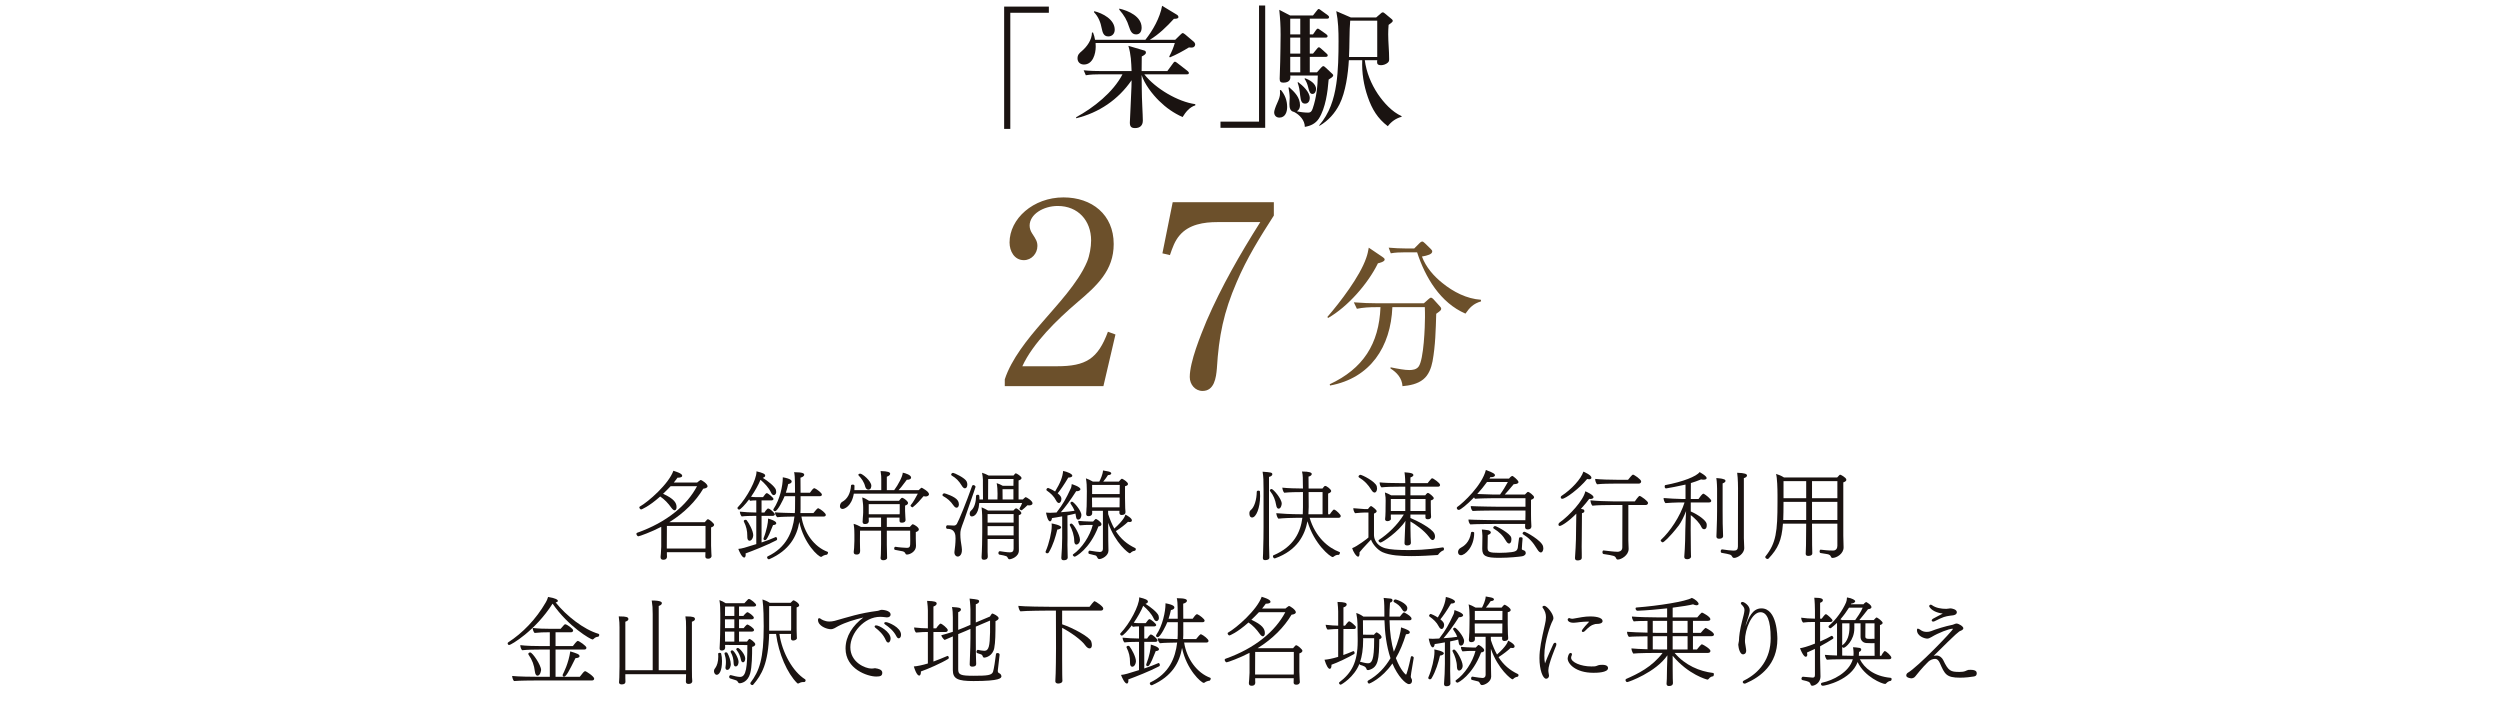 <?xml version="1.0" encoding="UTF-8"?><svg id="_レイヤー_2" xmlns="http://www.w3.org/2000/svg" width="625" height="175.998" viewBox="0 0 625 175.998"><defs><style>.cls-1{fill:none;}.cls-2{fill:#6c502b;}.cls-3{fill:#1a1311;}</style></defs><g id="_レイヤー_13"><path class="cls-2" d="M251.194,96.539v-1.701c1.631-5.04,5.772-10.144,9.224-14.112,3.827-4.474,9.098-9.955,11.356-15.31.627-1.512,1.004-3.654,1.004-5.292,0-4.978-3.263-8.632-8.345-8.632-3.577,0-7.027,2.079-7.027,4.915,0,.692.251,1.386.627,1.953,1.004,1.512,1.317,2.079,1.317,3.149,0,1.827-1.442,3.528-3.388,3.528-2.385,0-3.576-2.268-3.576-4.41,0-5.922,5.897-11.277,13.489-11.277,7.091,0,12.549,4.284,12.549,11.655,0,6.615-4.141,10.396-9.286,14.743-4.769,4.095-10.917,10.018-13.553,15.813h8.659c7.216,0,10.227-1.827,12.737-8.631l1.882.692-3.012,12.916h-24.658Z"/><path class="cls-2" d="M318.46,53.886c-3.514,5.481-6.714,10.585-9.286,16.633-3.263,7.561-4.455,13.42-4.957,21.61-.189,2.268-.628,5.607-3.576,5.607-1.883,0-3.2-1.639-3.2-3.466,0-3.843,2.698-10.396,4.204-14.05,3.701-8.568,8.407-16.759,13.427-24.697h-10.729c-3.388,0-7.09.567-9.411,3.276-1.255,1.449-1.819,3.15-2.447,4.978l-1.882-.441,2.572-12.789h25.286v3.339Z"/><path class="cls-2" d="M345.646,64.254c.24.161.521.363.521.644,0,.524-1.285.847-1.687.928-2.45,5.039-7.51,10.845-12.45,13.666l-.2-.241c3.213-3.709,8.152-10.159,9.719-14.755.321-.888.481-1.653.643-2.58l3.454,2.338ZM343.958,76.791c-1.565,0-3.172.081-4.738.403l-.764-1.612c2.049.161,4.097.242,6.144.242h11.366l1.084-.968c.321-.282.522-.443.723-.443.121,0,.321.121.562.362l1.606,1.774c.161.161.361.403.361.644,0,.363-.281.565-1.245,1.25-.12,3.991-.2,7.941-.923,11.893-.321,1.652-.964,3.427-2.33,4.515-1.445,1.17-3.413,1.532-5.181,1.693-.12-2.016-1.405-3.427-3.012-4.435l.04-.282c1.928.403,3.574.685,4.658.685.844,0,1.768-.121,2.33-.847,1.325-1.733,1.606-10.239,1.606-12.376,0-.847,0-1.653-.04-2.5h-8.113c-.401,9.918-5.502,17.738-15.582,19.593l-.08-.322c8.312-3.87,12.329-10.038,12.69-19.27h-1.165ZM351.067,63.085c-1.125,0-2.249.04-3.374.241l-.522-1.41c1.446.121,2.933.201,4.378.201h2.008l1.285-1.29c.161-.161.442-.443.724-.443.16,0,.361.121.683.443l1.485,1.451c.281.282.321.403.321.605,0,.645-1.124,1.008-2.57,1.25,1.004,2.661,2.892,4.838,5.101,6.611,2.731,2.218,6.064,3.951,9.639,4.193l.04.402c-1.888.565-2.811,1.492-3.896,3.064-6.265-2.701-10.04-9.03-12.088-15.319h-3.213Z"/><path class="cls-3" d="M178.534,131.201c0,.312-.406.553-.765.648v4.561c0,.624.071,1.632.071,1.872.024.24.048.696.048.744,0,.144-.144.647-.86.647-.455,0-.693-.168-.693-.527,0-.097.023-.841.023-1.08v-.024h-9.636v.552c0,.12.023.504.023.624-.023.265-.144.721-.908.721-.358,0-.693-.12-.693-.624v-.072c0-.024.048-.384.071-.816.024-.527.096-1.296.096-1.728v-4.993c-2.367,1.248-5.476,2.377-5.738,2.377-.191,0-.478-.36-.478-.624,0-.12.072-.217.191-.265,7.46-2.64,12.481-6.912,14.968-11.641h-6.599c-.574.6-1.22,1.272-1.89,1.897,2.774,1.248,3.372,2.279,3.372,3.312,0,.744-.383.816-.502.816-.191,0-.455-.168-.789-.624-.814-1.152-1.698-2.088-2.798-2.832-2.941,2.616-4.711,3.24-4.734,3.24-.167,0-.31-.12-.383-.24-.048-.072-.096-.168-.096-.288,0-.072.024-.144.12-.192,2.103-1.176,7.221-5.64,8.393-8.952,1.1.359,2.199.744,2.199,1.248,0,.072-.023.168-.096.24-.167.144-.502.239-.933.239h-.143c-.239.36-.574.769-.933,1.225h5.834c.215-.216.478-.36.717-.552.048-.049.12-.097.168-.097.263,0,1.722.96,1.722,1.56,0,.336-.407.552-1.076.624-1.841,3.096-4.686,6.024-8.488,8.377h8.871c.502-.624.645-.744.789-.744.31,0,1.554,1.008,1.554,1.392ZM176.382,131.489h-9.659l-.024,5.641h9.66c.023-.168.023-.311.023-.432v-5.209Z"/><path class="cls-3" d="M186.394,138.355c.024.119.024.216.024.336,0,.071,0,.695-.383.695-.55,0-1.243-1.56-1.459-2.16.885-.071,1.698-.311,4.495-1.2v-7.057h-.669c-.814,0-2.128.024-2.965.144-.263-.24-.454-.769-.478-1.2.933.12,2.917.216,4.065.216h.047v-3.024h-.263c-.431,0-.812.024-1.268.097-.095-.097-.19-.217-.263-.36-1.004,1.344-2.176,2.568-2.486,2.568-.216,0-.431-.216-.431-.408,0-.072.024-.12.072-.168,2.391-2.496,4.686-6.961,4.686-8.856v-.144c1.53.36,2.177.648,2.177,1.057,0,.048,0,.096-.024.144-.071.192-.287.336-.574.433,1.124.672,3.013,2.136,3.276,2.976.048.192.071.36.071.528,0,.672-.454.816-.598.816-.263,0-.526-.24-.717-.696-.526-1.128-1.578-2.28-2.606-3.144-.502,1.248-1.363,2.784-2.367,4.248.478.072.86.097,1.674.097h1.315c.503-.721.766-1.009.957-1.009.287,0,1.674,1.129,1.674,1.465,0,.216-.264.359-.55.359h-2.439v3.024h.718c.215-.336.406-.624.741-.935.071-.048.119-.072.191-.072.454,0,1.673,1.152,1.673,1.464,0,.24-.286.384-.55.384h-2.773v6.649c1.268-.433,2.511-.889,3.515-1.345.024,0,.048-.023.072-.023.167,0,.31.288.31.504,0,.144-.048.264-.167.311-2.272,1.2-5.882,2.616-7.724,3.289ZM187.375,135.185c-.335,0-.55-.359-.55-.912v-.264c0-1.32-.239-2.376-.86-3.624-.024-.049-.024-.072-.024-.12,0-.192.239-.312.454-.312.12,0,.216.024.287.12.55.672,1.626,2.641,1.626,3.744,0,.601-.383,1.368-.933,1.368ZM193.257,131.273c-1.458,3.769-1.793,3.769-2.032,3.769-.191,0-.358-.144-.358-.336,0-.049,0-.097.023-.144.814-2.04,1.124-4.032,1.124-4.632v-.288c.358.096,2.057.576,2.057,1.151,0,.288-.264.433-.814.48ZM207.006,138.162c0,.216-.216.504-.264.504-.43.048-.908.192-1.243.456-.071.072-.167.096-.239.096-.621,0-4.304-3.288-5.428-8.736-.621,3.624-2.462,7.08-7.483,9.312-.048.024-.096.024-.144.024-.239,0-.431-.265-.431-.48,0-.12.048-.191.144-.24,4.663-2.208,6.241-6.072,6.695-9.96-1.22.023-3.42.048-4.304.168-.264-.24-.551-.696-.551-1.177v-.048c.574.096,3.754.168,4.95.192.023-.36.048-.721.048-1.08.023-.48.023-1.824.023-3.144h-2.63c-.263.696-1.722,3.744-2.392,3.744-.096,0-.43-.048-.43-.384,0-.072.023-.12.071-.192,1.578-2.328,2.296-5.832,2.296-7.704v-.192c2.032.36,2.224.816,2.224,1.032,0,.479-.598.624-.861.648-.167.743-.358,1.487-.598,2.184h2.296c0-4.272-.12-4.729-.239-5.137,2.176,0,2.534.312,2.534.624,0,.433-.573.648-.933.744,0,.576.024,2.16.024,3.769h2.343c.335-.479.789-1.128,1.076-1.128.048,0,.096,0,.144.024.55.239,1.77,1.176,1.77,1.56,0,.216-.144.408-.502.408h-4.83v3.24c0,.336-.024.648-.048.984h3.252c.454-.601,1.027-1.225,1.171-1.225.048,0,.096.024.144.048.526.217,1.794,1.177,1.794,1.633,0,.191-.168.408-.526.408h-5.571c.622,4.08,3.228,7.608,6.527,8.809.096.048.12.12.12.216Z"/><path class="cls-3" d="M231.412,124.121c-.168,0-.335-.024-.526-.072-.814.96-1.649,1.944-2.702,2.76,0,0-.023.024-.048.024-.144,0-.502-.24-.502-.432,0-.049.024-.097.048-.12.574-.648,1.291-1.944,1.77-2.856h-15.996c-.574,3.24-2.415,3.816-2.798,3.816-.167,0-.669-.048-.669-.72,0-.385.215-.864.525-1.032,1.411-.769,2.104-2.209,2.248-4.129,0-.144.215-.216.406-.216.215,0,.454.096.454.288,0,.336,0,.696-.023,1.105h6.719v-2.688c0-.601,0-.96-.168-2.089,1.89.049,2.392.312,2.392.673,0,.288-.287.552-.837.744v3.36h1.841c1.005-1.345,2.104-3.409,2.152-4.369.741.144,2.08.601,2.08,1.225,0,.336-.358.552-1.076.552-1.267,1.728-1.722,2.232-2.056,2.593h5.021c.55-.553.67-.601.766-.601.048,0,1.817.936,1.817,1.608,0,.408-.503.576-.837.576ZM229.714,132.353c0,.264-.239.504-.765.672v1.632c0,.912.048,1.465.048,1.776v.072c0,1.368-1.482,2.136-2.272,2.136-.144,0-.287-.048-.359-.239-.143-.312-.334-.48-.717-.576-.263-.072-1.435-.265-1.889-.36-.144-.023-.216-.168-.216-.336,0-.216.12-.432.287-.432h.048c.766.144,2.391.264,2.798.264.885,0,.885-.36.885-1.8,0-.961-.024-1.704-.024-2.496h-5.834v3.552c0,1.08.023,2.16.071,3.24,0,.456-.573.601-.932.601-.287,0-.694-.072-.694-.553v-.071c.024-.217.072-.528.072-.961,0-.575.048-2.016.048-2.472v-3.336h-5.261l-.023,2.567c0,.217.023,1.009.023,1.681,0,.24.024.504.024.768,0,.504-.12.936-.837.96-.526,0-.766-.168-.766-.6v-.072c.048-.336.072-.815.096-.96,0-.288.072-1.464.072-1.752v-1.632c0-1.44-.096-2.089-.191-2.665.598.144,1.243.456,1.841.769h5.021v-2.328h-3.085v.336c0,.12.024.456.024.552-.072.648-.598.721-.981.721-.31,0-.574-.12-.574-.553v-.12c0-.048.048-.336.048-.768.024-.48.096-.96.096-1.44v-1.248c0-.935-.119-1.392-.239-2.521.551.144,1.148.48,1.698.841h7.508c.167-.24.358-.456.55-.648.096-.072.167-.096.239-.096.048,0,.096,0,.144.023.526.24,1.315.864,1.315,1.272,0,.216-.167.48-.741.648v1.344c0,.288.048,1.248.072,1.512,0,.24.048.696.048.769,0,.12-.048.648-.956.648-.478,0-.551-.217-.551-.528v-.744h-3.18v2.328h5.763c.31-.336.573-.672.717-.672.239,0,1.53.744,1.53,1.296ZM217.83,121.433c0,.144-.023.984-.741.984-.334,0-.645-.265-.789-.769-.286-1.176-.932-2.04-1.649-2.784-.048-.048-.071-.096-.071-.144,0-.192.263-.312.477-.312.55,0,2.773,1.849,2.773,3.024ZM224.932,126.041h-7.747v2.521h7.724c0-.168.023-.312.023-.48v-2.04Z"/><path class="cls-3" d="M239.727,126.065c0,.504-.239.863-.574.863-.238,0-.502-.168-.789-.576-.765-1.103-1.458-1.704-2.582-2.328-.119-.071-.167-.144-.167-.264,0-.192.215-.432.477-.432.12,0,2.702.792,3.324,1.775.215.312.31.673.31.961ZM241.018,130.073c-.86,2.305-.933,2.496-.933,3.553,0,1.056.168,2.112.335,3.12.31,1.944-.574,2.4-.981,2.4-.431,0-.837-.385-.837-1.08,0-.072,0-.168.024-.265.096-.576.263-2.04.263-3.168,0-.84-.048-2.424-2.057-2.424-.215,0-.31-.217-.31-.433,0-.24.119-.456.335-.456h.048c.525.024,1.076.072,1.578.072.358,0,.573-.192.741-.433.598-1.08,2.224-5.04,3.802-9.48.048-.144.167-.216.31-.216.239,0,.55.216.55.456,0,.096-.191.624-2.869,8.352ZM241.831,121.144c0,.552-.239.936-.599.936-.238,0-.525-.192-.812-.696-.718-1.177-1.387-1.849-2.486-2.496-.096-.072-.144-.144-.144-.24,0-.216.239-.433.477-.433.287,0,3.013,1.272,3.396,2.161.12.264.168.527.168.768ZM257.277,126.353c-.144,0-.264-.023-.407-.048-.502.504-1.028.96-1.41,1.248-.024,0-.024.024-.048.024-.168,0-.55-.192-.55-.408,0-.023,0-.048.023-.072.263-.432.526-.96.645-1.344h-10.712c-.239,3.336-1.722,3.36-1.841,3.36-.526,0-.55-.576-.55-.672,0-.312.119-.624.334-.792.933-.744,1.244-2.4,1.244-3.553,0-.36.167-.408.477-.408.383,0,.383.288.383,1.177h.885l-.023-3.481v-1.488c-.024-.504-.072-.984-.216-1.704.55.168,1.147.408,1.65.696h6.217c.119-.168.238-.312.358-.433.071-.071.144-.12.239-.12.167,0,1.41.744,1.41,1.177,0,.311-.406.504-.741.6v4.753h1.076c.191-.168.335-.36.55-.505.024-.023.096-.071.168-.071.19,0,1.697.912,1.697,1.536,0,.336-.383.527-.86.527ZM255.34,128.297c0,.192-.215.36-.645.504v5.353c0,.553.024,2.904.024,3.408v.049c0,1.632-1.938,2.208-2.344,2.208-.383,0-.406-.408-.621-.648-.216-.216-1.578-.479-1.865-.504-.191-.024-.287-.216-.287-.408,0-.216.119-.456.358-.456h.048c.526.072,1.698.288,2.487.288.669,0,.908-.336.908-.935v-2.4h-6.504v3.264c0,.265.024.841.048,1.009v.12c0,.792-.789.792-.981.792-.454,0-.573-.24-.573-.624v-.097c.023-.384.071-1.2.071-1.368.024-.359.096-2.76.096-4.848v-2.209c0-1.296,0-2.592-.167-3.96.55.216,1.1.48,1.602.792h6.36c.454-.528.622-.552.67-.552.215,0,1.315.768,1.315,1.224ZM246.899,128.513v2.137h6.504v-2.137h-6.504ZM246.899,131.537v2.305h6.504v-2.305h-6.504ZM247.043,119.752l-.023,5.113h2.343c0-.48.024-.961.024-1.416,0-.912-.048-1.776-.216-2.665.526.168,1.053.385,1.53.673h2.654l.024-1.705h-6.337ZM250.63,122.297l.023,2.568h2.702v-2.568h-2.726Z"/><path class="cls-3" d="M265.281,131.825c0,.288-.431.528-.957.576-.431,1.776-1.028,3.864-2.128,5.713-.096.144-.239.216-.383.216-.215,0-.43-.144-.43-.36,0-.048.023-.12.048-.168.837-1.895,1.506-4.824,1.506-6.312,0-.191,0-.384-.048-.624.263.024,2.392.433,2.392.96ZM269.537,129.905c-.335,0-.478-.288-.55-.816-.024-.239-.072-.456-.12-.695-.454.144-1.195.288-2.008.456l.023,5.616c0,.36-.023.935-.023,1.752,0,.624.023,1.368.048,2.28,0,.24.023.6.023.888,0,.168-.071.673-1.004.673-.311,0-.598-.12-.598-.553v-.048c.119-1.656.215-3.336.215-4.992v-5.377c-.956.192-1.913.336-2.559.433,0,.096-.071.815-.478.815-.621,0-.98-2.063-1.004-2.184.335.023.693.048,1.004.048,0,0,1.196-.048,1.626-.072,1.674-2.184,2.344-3.408,3.562-6.024.168-.336.191-.72.239-1.08.048.024,2.176.648,2.176,1.296,0,.24-.406.48-.86.48-.071,0-.119-.024-.191-.024-1.41,2.208-2.702,3.961-3.85,5.28,1.363-.096,2.678-.216,3.419-.359-.238-.648-.573-1.2-.98-1.776-.024-.048-.048-.096-.048-.168,0-.192.238-.336.43-.336.359,0,2.319,2.232,2.319,3.336,0,.433-.215,1.152-.812,1.152ZM267.074,119.393c-1.052,1.8-2.032,3.192-2.654,3.937.789.624.933,1.031.933,1.392,0,.552-.287,1.032-.622,1.032-.238,0-.502-.216-.693-.6-.573-1.129-1.387-1.849-2.343-2.521-.072-.048-.096-.12-.096-.192,0-.216.215-.456.431-.456.096,0,1.004.408,1.745.889,1.339-2.209,1.865-3.601,2.009-5.137,1.004.192,2.295.744,2.295,1.176,0,.433-.717.48-1.004.48ZM269.083,136.145c-.335,0-.503-.359-.526-.912,0-1.344-.502-2.808-1.1-3.912-.024-.023-.024-.072-.024-.096,0-.192.216-.336.406-.336.551,0,2.152,2.856,2.152,4.032,0,.792-.526,1.224-.908,1.224ZM275.371,131.058c0,.288-.239.504-.766.552-2.199,5.761-5.738,7.561-5.905,7.561-.239,0-.502-.264-.502-.432,0-.072.048-.12.096-.168,2.151-1.465,4.208-4.585,4.901-7.345h-1.052c-.599,0-1.148.023-2.2.12-.215-.288-.383-.648-.383-1.128.574.048,2.128.168,3.133.168h.573c.191-.217.407-.408.503-.528.071-.072.143-.12.215-.12.144,0,1.387.768,1.387,1.32ZM283.955,137.298c0,.192-.144.384-.31.408-.311.023-.718.216-.981.504-.024.024-.12.12-.239.12-.263,0-3.587-2.473-5.38-7.633,0,1.176.023,4.057.023,4.513.024.288.048,1.584.048,2.448,0,1.248-1.554,2.112-2.319,2.112-.144,0-.286-.072-.382-.24-.144-.265-.287-.601-.551-.672-.31-.097-1.123-.288-1.554-.385-.144-.023-.215-.168-.215-.336,0-.239.119-.479.286-.479h.024c1.339.216,2.176.336,2.559.336.406,0,.765-.24.765-.769v-9.528h-2.701c.023.191.023.408.023.479v.072c0,.696-.598.792-.933.792-.454,0-.574-.264-.574-.576v-.12c.048-.311.072-.983.072-1.128.023-.311.071-.6.071-2.304l.024-2.112c0-1.128-.048-2.28-.239-3.217.67.24.956.385,1.745.816h1.603c.287-.528.885-1.824.933-2.784.382.096,1.435.216,1.77.384.167.097.286.192.286.336,0,.433-.717.433-.812.433-.263.432-.741,1.103-1.195,1.632h3.921c.239-.311.598-.72.766-.72.048,0,.096.023.119.048.431.192,1.387.84,1.387,1.272,0,.216-.167.432-.741.552v2.928c0,.288.024,1.753.048,2.545.024.239.072.935.072,1.008,0,.384-.239.72-.957.72-.358,0-.573-.191-.573-.6,0-.168,0-.312.023-.456h-2.846l.024.84c.454,1.368.956,2.568,1.53,3.601,2.367-2.112,2.702-3.169,2.773-3.481.406.192,1.626.888,1.626,1.416,0,.336-.239.432-.574.432-.119,0-.238-.023-.406-.048-.717.696-1.865,1.584-3.036,2.328,1.243,1.944,2.797,3.265,4.829,4.225.12.048.168.168.168.288ZM273.004,124.385v.48c0,1.224,0,1.632.024,1.968h6.862c.023-.528.023-1.656.023-1.944v-.504h-6.91ZM273.028,121.24v2.28h6.886l.023-2.28h-6.909Z"/><path class="cls-3" d="M315.026,124.001c0,2.976-.981,5.376-2.009,5.376-.119,0-.67-.023-.67-1.056,0-.336.096-.601.335-.792.885-.696,1.482-2.568,1.507-4.585,0-.191.215-.288.406-.288s.383.072.383.192c.023.384.048.769.048,1.152ZM318.087,118.576c0,.288-.383.576-.837.648v12.529c0,4.271,0,5.568.071,6.912,0,.24.024.408.024.696,0,.576-.622.647-1.028.672-.358,0-.598-.12-.598-.504v-.072s0-.432.048-1.008c.096-1.944.119-6.001.119-6.696v-9.386c0-2.16-.023-3.168-.239-4.439,1.961.144,2.439.168,2.439.647ZM319.641,127.169c-.263,0-.502-.264-.598-.888-.239-1.368-.645-2.4-1.53-3.528-.023-.048-.048-.097-.048-.144,0-.191.215-.359.431-.359.43,0,2.534,2.448,2.534,3.647,0,.36-.215,1.272-.789,1.272ZM335.183,128.993c0,.216-.144.456-.526.456h-7.244c1.435,4.824,4.614,7.488,7.483,8.568.072.024.096.072.096.144,0,.216-.191.552-.287.552h-.144c-.382,0-.669.097-1.1.408-.023.024-.048.048-.096.072-.071.048-.119.071-.191.071-.598,0-4.662-3.264-6.312-8.952-.645,3.433-2.558,7.297-8.081,9.265-.048.024-.072.024-.12.024-.239,0-.43-.312-.43-.553,0-.096.048-.191.119-.216,5.165-2.185,6.791-5.856,7.245-9.385h-1.268c-1.172,0-3.419.072-4.734.216-.287-.288-.478-.888-.525-1.368,1.147.12,3.729.265,6.001.265h.622c.023-.576.048-1.129.048-1.704v-3.841c-1.459,0-3.372.024-4.686.168-.264-.264-.431-.84-.478-1.272,1.22.144,3.515.217,5.165.217-.024-.528-.024-.984-.024-1.225-.023-1.008.048-2.04-.215-3.024,1.865,0,2.438.265,2.438.624,0,.265-.31.553-.812.648.023.504.023,1.68.023,2.977h3.467c.359-.48.503-.648.694-.648.358,0,1.482.864,1.482,1.272,0,.191-.168.432-.766.647v5.161h.431c.119-.192.55-.792.837-1.08.071-.072.144-.072.215-.072.072,0,.119,0,.167.023.407.192,1.507,1.2,1.507,1.56ZM327.148,123.017c.024,1.656.024,3.265.024,3.696,0,.576-.024,1.2-.072,1.849h3.539v-5.545h-3.491Z"/><path class="cls-3" d="M359.613,138.57c-.048.096-.144.191-.31.191-1.507.097-4.065.265-6.481.265-2.582,0-5.308-.144-7.197-.984-1.267-.576-2.486-2.017-2.869-3.144-.358.408-.765.816-1.147,1.225-.598.624-1.243,1.344-1.722,1.944v.264c0,.504-.119.84-.358.84-.478,0-1.315-1.392-1.482-2.136,1.124-.36,4.064-2.568,4.064-2.664v-6.241h-.956c-.358,0-1.507.072-2.392.168-.215-.264-.43-.744-.43-1.176v-.072c1.123.097,2.559.216,2.773.216h.885c.023-.048.525-.743.765-.743.048,0,.096,0,.144.048.191.096,1.268.863,1.268,1.224,0,.264-.287.456-.67.601v5.448c0,.144.048,2.424,2.798,3.216,1.195.336,3.275.456,5.595.456,1.626,0,4.543,0,8.8-.672h.023c.191,0,.287.216.287.408,0,.168-.072.36-.239.384-.31.072-.885.552-1.147.936ZM344.263,122.129c0,.552-.263,1.008-.622,1.008-.239,0-.525-.192-.812-.672-.814-1.32-1.698-2.28-3.061-3.097-.096-.048-.144-.144-.144-.216,0-.24.31-.456.454-.456.431,0,3.754,1.656,4.112,2.88.048.192.072.36.072.553ZM360.019,121.24c0,.217-.144.433-.526.433h-6.886v2.16h3.706c.383-.528.574-.601.67-.601.31,0,1.458.984,1.458,1.297,0,.264-.239.432-.741.575v1.129c0,.527,0,1.151.024,1.943.023.12.048.816.048.961v.071c0,.216-.096.601-.861.601-.287,0-.55-.12-.55-.433v-.744h-3.754v.864c1.458.601,5.38,2.521,6.001,3.937.096.216.144.456.144.696,0,.696-.406.888-.598.888-.263,0-.502-.24-.908-.792-1.268-1.68-3.3-3.072-4.639-3.864,0,.72,0,2.017.048,3.84.023.217.071,1.225.071,1.513,0,.144-.048.648-.956.648-.335,0-.645-.144-.645-.553,0-.023.023-.72.048-1.248.096-1.872.096-2.352.119-3l.072-1.344c-1.698,2.712-5.787,5.424-6.241,5.424-.191,0-.502-.264-.502-.479,0-.072.048-.144.12-.192,2.176-1.416,4.638-3.721,6.216-6.337h-3.251v.601c0,.12.023.432.023.479v.024c0,.311-.454.552-.86.552-.311,0-.598-.144-.598-.479,0-.072.047-.528.071-.816.048-.504.048-1.776.048-2.064,0,0,.023-1.464.023-1.752,0-.552,0-.912-.19-2.064.477.168,1.1.433,1.578.721h3.515v-2.16h-1.578c-1.387,0-3.061.023-4.376.168-.31-.312-.454-.769-.454-1.248,1.1.12,2.94.191,5.451.191h.957v-.144s-.024-1.584-.191-2.568c.573.072,1.195.072,1.745.24.311.096.478.264.478.456,0,.359-.67.576-.741.6v1.416h4.304c.167-.239.622-.792.933-1.128.071-.072.144-.072.215-.072.072,0,.12,0,.168.024s1.793,1.08,1.793,1.632ZM347.706,124.745v3h3.61v-3h-3.61ZM352.607,124.745v3h3.777v-3h-3.777Z"/><path class="cls-3" d="M382.752,124.961v3.648c0,.288.023,2.376.096,2.928v.072c0,.264-.12.744-.933.744-.335,0-.645-.144-.645-.576v-.072c0-.216.023-.479.023-.72h-7.412c-.358,0-5.38.024-6.312.12-.286-.312-.454-.744-.454-1.225,1.172.097,7.006.168,7.221.168h7.006c.024-.552.024-1.008.024-1.151v-1.272h-6.935c-.358,0-5.356.024-6.264.12-.311-.288-.478-.744-.478-1.224,1.195.096,6.958.168,7.173.168h6.504v-2.137h-8.345c-.358,0-3.371.048-4.28.144-.096-.097-.167-.217-.239-.337-1.745,1.801-3.394,3.121-3.802,3.121-.144,0-.287-.072-.382-.168-.072-.072-.12-.192-.12-.312,0-.096.024-.192.12-.264,1.458-.984,6.192-5.4,7.148-9.241,1.938.696,2.272,1.008,2.272,1.32,0,.288-.43.479-.885.479-.071,0-.167-.023-.238-.023-.096.12-.168.24-.264.384h4.902c.286-.408.693-.672.812-.672.215,0,1.555,1.105,1.555,1.536,0,.528-1.148.528-1.196.528-1.291,1.536-1.841,2.16-2.247,2.592h5.045c.191-.216.383-.384.574-.576.071-.048.144-.096.215-.096.048,0,.55.144,1.339.984.072.096.167.239.167.407-.023.217-.263.408-.765.601ZM365.226,138.81c-.454,0-.718-.36-.718-.793,0-.384.216-.815.622-1.031.812-.433,2.272-1.368,2.63-3.816.024-.168.168-.217.335-.217.215,0,.454.097.454.24,0,3.648-2.343,5.617-3.323,5.617ZM371.753,120.496c-.717.984-1.554,2.041-2.438,3.001,1.578.071,3.969.144,4.137.144h1.554c.766-1.032,1.482-2.28,1.961-3.144h-5.213ZM380.481,139.074c-.55.096-3.132.384-5.69.384-3.348,0-4.232-.456-4.232-2.256v-.072s.048-2.76.048-3.168c0-.36-.096-1.225-.144-1.584.335.023,1.052.071,1.649.191.359.12.599.312.599.552,0,.217-.239.456-.766.625l-.048,3.096v.12c0,1.056.431,1.248,2.989,1.248,1.075,0,2.224-.072,2.917-.168,1.578-.192,1.626-.6,1.745-1.968.072-.528.144-1.105.215-1.56.024-.144.216-.216.431-.216.239,0,.454.096.454.288v.023c-.023.192-.191,2.16-.191,2.616,0,.168.072.24.359.312.358.12.621.264.621.744,0,.216-.144.647-.956.792ZM377.851,134.898c0,.672-.311.984-.574.984s-.526-.216-.789-.672c-.765-1.345-1.674-2.232-3.061-3.072-.071-.048-.119-.12-.119-.192,0-.191.215-.432.454-.432.358,0,3.825,1.848,4.041,2.88.048.168.048.336.048.504ZM385.836,137.082c0,.576-.263,1.032-.621,1.032-.239,0-.526-.192-.837-.696-1.243-2.064-2.152-2.929-3.635-3.864-.071-.048-.096-.12-.096-.192,0-.191.216-.432.431-.432.358,0,4.352,2.208,4.686,3.648.048.168.071.336.071.504Z"/><path class="cls-3" d="M397.57,124.745c-.096,0-.167-.024-.263-.024-.406.552-1.147,1.488-2.08,2.496.19.024.334.048.454.097.215.048.406.144.406.432s-.048.384-.598.552l-.048,6.217c0,.432-.024,1.128-.024,2.185,0,.504,0,1.128.024,1.824v.912c0,.575-.645.672-1.052.672-.359,0-.645-.144-.645-.553v-.048c.263-3.624.286-6.144.286-8.065.024-1.008.024-2.017.048-3.024-2.343,2.353-3.85,3.072-4.136,3.072-.144,0-.335-.096-.335-.36,0-.168.096-.336.239-.455,2.534-1.801,6.049-5.617,6.479-7.85.287.097,2.057.912,2.057,1.465,0,.071-.024.144-.072.216-.144.144-.406.24-.741.24ZM397.283,119.824c-.144,0-.31-.023-.502-.072-2.009,2.448-5.403,4.945-6.217,4.945-.048,0-.383,0-.383-.385,0-.12.072-.264.191-.336,2.511-1.632,4.902-4.248,5.476-6.072.264.12,2.009.864,2.009,1.512,0,.408-.526.408-.574.408ZM412.013,125.728c0,.24-.191.528-.598.528h-4.328v8.881c0,.288.023,1.272.071,2.04v.072c0,1.584-1.864,2.641-2.701,2.641-.191,0-.335-.097-.407-.265-.286-.672-.43-.696-3.228-1.128-.119-.048-.215-.216-.215-.408,0-.479.238-.479.263-.479,1.124.119,2.654.336,3.562.336.048,0,1.147-.024,1.147-1.08l.024-10.609h-2.894c-.981,0-3.467.024-4.614.168-.264-.288-.478-.888-.478-1.344,1.291.144,4.017.264,5.69.264h5.404c.023-.023.908-1.368,1.195-1.368.263,0,2.104,1.296,2.104,1.752ZM410.291,120.353c0,.264-.191.552-.598.552h-6.05c-1.004,0-3.228.024-4.376.168-.286-.288-.477-.888-.477-1.344,1.291.144,3.729.216,5.451.216h2.773c.264-.36,1.053-1.296,1.22-1.296.263,0,2.057,1.2,2.057,1.704Z"/><path class="cls-3" d="M427.81,125.201c0,.216-.167.408-.526.408h-4.591v2.256c1.985.864,3.731,2.208,3.945,3,.048.168.048.312.048.48,0,.912-.502.96-.645.96-.239,0-.502-.144-.669-.504-.526-1.152-1.626-2.208-2.679-3.024l-.023,3.624c0,1.56.048,4.488.048,5.257,0,.84.048,1.464.048,1.464,0,.456-.478.648-.814.672h-.263c-.287-.023-.621-.12-.621-.552v-.072c.215-2.544.263-5.593.263-6.769.023-1.776.144-3.408.191-4.632-.526,1.344-1.22,2.784-1.817,3.576-2.415,3.144-3.85,4.248-3.993,4.248-.167,0-.55-.264-.55-.48,0-.048.023-.096.071-.144,2.272-2.088,4.807-5.856,5.906-9.36h-1.339c-.693,0-2.989.119-3.443.168-.239-.24-.454-.793-.454-1.2v-.072c.693.096,3.873.24,4.495.24h.981v-3.601c-1.243.312-4.711.96-4.854.96-.119,0-.358-.072-.358-.456,0-.191.072-.336.096-.36,4.495-.84,7.891-2.208,8.632-3.264,0,0,1.77.935,1.77,1.488,0,.288-.335.408-.789.408-.215,0-.431-.024-.598-.072-.885.359-1.722.672-2.559.912l-.024,3.984h1.938c.191-.312.908-1.32,1.219-1.32.048,0,.072,0,.12.024.55.311,1.841,1.367,1.841,1.752ZM430.656,120.856v6.864c0,2.953.023,3.864.071,4.825,0,.239.048,1.2.048,1.487,0,.072,0,.648-1.004.648-.335,0-.67-.12-.67-.552,0,0,.024-.624.048-1.225.096-1.824.12-4.536.12-5.185v-5.568s-.024-1.8-.191-2.64c.621.071,1.267.071,1.841.288.215.048.454.168.454.432,0,.048,0,.36-.717.624ZM435.964,119.536v14.977c0,.36.096,2.16.096,2.496,0,1.416-1.649,2.473-2.534,2.473-.191,0-.383-.12-.454-.288-.311-.553-.383-.576-2.654-.984-.167-.024-.239-.192-.239-.384,0-.216.119-.48.335-.48h.023c1.101.168,2.248.312,2.821.312h.096c.741,0,1.028-.312,1.028-1.057l.024-14.521s0-2.473-.216-3.889c1.938.048,2.463.336,2.463.672s-.382.552-.789.672Z"/><path class="cls-3" d="M461.59,119.944c0,.264-.239.48-.765.648v13.345c0,.336.071,2.544.071,2.881v.048c0,1.56-1.722,2.616-2.773,2.616-.191,0-.31-.097-.358-.24-.144-.384-.383-.624-.981-.72-.789-.12-1.1-.168-1.649-.265-.168-.023-.239-.216-.239-.432,0-.192.096-.408.263-.408h.024c.932.096,1.673.216,3.061.216h.047c.694,0,1.053-.504,1.053-1.176v-5.545h-6.337c0,1.753.024,4.993.024,5.377,0,.552.048,1.872.048,2.064,0,.384-.358.624-1.004.624-.287,0-.646-.072-.646-.505v-.023c0-.192.048-1.513.072-2.064,0-.432.023-3.72.048-5.473h-5.811c-.31,4.2-1.22,6.192-3.61,8.737-.071.071-.144.096-.239.096-.263,0-.573-.24-.573-.48,0-.071.023-.144.071-.191,2.654-3.312,2.989-6.192,2.989-13.537v-1.849c0-1.464-.072-4.224-.359-5.208.645.191,1.315.456,1.985.888h13.294c.598-.672.645-.696.765-.696,0,0,.526.144,1.291.816.144.168.239.312.239.456ZM451.548,125.465h-5.667c0,1.92-.023,3.312-.071,4.536h5.738v-4.536ZM451.548,120.28h-5.667v4.272h5.667v-4.272ZM459.343,120.28h-6.337v4.272h6.337v-4.272ZM459.343,125.465h-6.337v4.536h6.337v-4.536Z"/><path class="cls-3" d="M149.812,158.741c0,.191-.144.432-.31.456-.239,0-.67.072-1.124.552-.096.096-.167.12-.263.12-.431,0-5.978-3.168-9.971-8.953-4.352,6.841-10.425,10.346-10.855,10.346-.144,0-.263-.097-.31-.192-.048-.072-.072-.144-.072-.216,0-.097.048-.192.144-.265,3.61-2.328,6.958-5.784,9.398-10.009.286-.504.358-.672.573-1.344,1.913.311,2.439.696,2.439.984,0,.191-.216.336-.551.384,2.654,3.336,7.054,6.792,10.712,7.849.144.048.191.144.191.288ZM148.546,169.662c0,.216-.168.456-.526.456h-13.868c-1.195,0-4.304.023-5.643.144-.264-.239-.431-.84-.478-1.272,1.411.168,5.117.216,6.767.216h2.654v-6.816h-2.534c-1.196,0-3.037.023-4.376.168-.287-.24-.454-.84-.478-1.272,1.411.192,3.85.24,5.5.24h1.889v-3.456h-.406c-1.196,0-2.057.023-3.396.168-.287-.265-.454-.816-.478-1.248,1.411.168,2.869.216,4.519.216h2.463c.933-1.08.956-1.128,1.171-1.128.048,0,.12.023.168.023.383.144,1.793,1.08,1.793,1.513,0,.216-.167.456-.526.456h-3.873v3.456h4.328c.933-1.248,1.147-1.296,1.243-1.296.287,0,2.151,1.248,2.151,1.704,0,.216-.143.456-.525.456h-7.197v6.816h6.05c.717-.96,1.123-1.416,1.339-1.416.286,0,2.272,1.344,2.272,1.872ZM134.366,168.918c-.334,0-.573-.408-.645-1.032-.191-1.632-.645-2.856-1.602-4.248-.024-.048-.048-.097-.048-.144,0-.216.239-.384.478-.384.598,0,2.726,3.217,2.726,4.368,0,.097-.168,1.44-.909,1.44ZM143.859,164.55c-1.603,3.24-2.319,4.608-2.846,4.608-.048,0-.096,0-.144-.024-.144-.072-.215-.191-.215-.336,0-.072,0-.12.048-.192.191-.384,1.435-2.76,1.865-5.76,1.626.504,2.319.72,2.319,1.2,0,.071-.048.144-.096.216-.168.168-.526.264-.933.288Z"/><path class="cls-3" d="M172.977,155.429v11.497c0,.456.023,1.824.023,2.353.023.6.071.792.071,1.008,0,.24-.143.696-.956.696-.31,0-.645-.12-.645-.553v-.048c.023-.6.023-1.224.048-1.824h-15.184v.936c0,.6.024.72.024.912,0,.504-.383.696-.909.696-.31,0-.693-.072-.693-.528v-.048c0-.24.072-.601.072-1.2.023-.601.048-2.232.048-2.736v-9.745c0-.864-.024-1.512-.191-2.736h.287c1.626,0,2.128.168,2.128.672,0,.288-.31.505-.766.648v12.121h6.839v-14.018c0-1.632-.048-2.016-.239-3.408,2.296,0,2.534.408,2.534.672,0,.312-.358.576-.789.696v16.058h6.839v-10.777c0-1.344-.024-1.775-.167-2.664h.286c1.674,0,2.104.192,2.104.672,0,.288-.31.505-.765.648Z"/><path class="cls-3" d="M180.501,165.269c0,2.544-.741,3.433-1.315,3.433-.454,0-.693-.528-.693-.912,0-.048,0-.456.334-.792.431-.601.741-1.56.741-2.832,0-.217,0-.456-.023-.696v-.024c0-.168.167-.24.358-.24.168,0,.359.049.383.168.144.553.215,1.225.215,1.897ZM189.037,151.252c0,.217-.215.385-.621.385h-3.658v2.352h1.075c.216-.288.574-.672.814-.84.071-.072.144-.096.191-.096.31,0,1.626.96,1.626,1.368,0,.216-.191.408-.598.408h-3.108v2.208h1.147c.048-.048.693-.912.956-.912.168,0,1.65.888,1.65,1.368,0,.216-.191.408-.598.408h-3.156v2.496h2.008c.024-.024.048-.048.048-.072l.096-.144c.264-.337.335-.456.478-.456.167,0,1.435.863,1.435,1.344,0,.288-.31.552-.789.648,0,2.016-.024,4.992-.502,6.672-.574,2.017-2.057,2.425-2.606,2.425s-.263-.528-1.004-.769c-.55-.191-.837-.288-1.363-.432-.167-.048-.263-.216-.263-.385,0-.216.144-.456.358-.456.048,0,.071.024.119.024.67.192,1.65.432,2.248.432,1.53,0,1.817-2.399,1.817-7.968l-5.571-.024c0,.288,0,.552.023.624,0,.144,0,.768-.86.768-.431,0-.526-.264-.526-.527v-.097c.024-.407.072-1.367.072-1.536.023-.311.096-3,.096-4.752v-2.353c-.024-1.151,0-2.184-.216-3.336.526.168,1.076.456,1.555.768h4.686c.239-.287.645-.695.908-.96.096-.071.168-.096.239-.096.358,0,1.793,1.128,1.793,1.512ZM181.816,167.477c-.31,0-.454-.264-.454-.576,0-.071.023-.119.023-.191.072-.456.096-.864.096-1.225,0-.72-.119-1.319-.335-2.016,0-.024-.023-.072-.023-.097,0-.191.191-.288.383-.288.144,0,.287.049.335.144.43.72.86,2.017.86,2.856,0,.384-.239,1.392-.885,1.392ZM183.586,151.637h-2.319l-.024,2.352h2.344v-2.352ZM183.586,154.829h-2.344v2.208h2.344v-2.208ZM183.586,157.901h-2.344c0,1.031.024,1.968.024,2.496h2.319v-2.496ZM183.897,166.613c-.31,0-.454-.336-.478-.672-.047-1.296-.238-1.968-.741-2.904-.023-.048-.023-.071-.023-.12,0-.191.215-.336.406-.336.454,0,1.578,1.969,1.578,2.881,0,.288-.096,1.151-.741,1.151ZM186.311,164.645c0,.601-.287.936-.55.936-.215,0-.431-.192-.502-.553-.239-1.151-.55-1.8-1.124-2.544-.048-.048-.071-.096-.071-.168,0-.168.215-.336.406-.336.383,0,1.841,1.608,1.841,2.664ZM201.399,170.094c0,.192-.144.408-.311.408-.119,0-.31,0-.573.024-.239.048-.526.12-.789.288-.072.048-.144.071-.191.071-.096,0-.191-.048-.239-.096-2.463-2.424-4.639-7.345-5.284-12.313h-1.722c-.215,7.441-1.865,10.226-3.993,12.697-.048.072-.144.097-.215.097-.239,0-.502-.217-.502-.433,0-.072,0-.12.048-.168,2.199-2.904,3.3-5.929,3.3-14.065,0-1.655-.024-4.776-.311-6.744.598.192,1.172.432,1.817.84h5.213c.55-.552.621-.624.741-.624.191,0,1.41.696,1.41,1.248,0,.216-.167.384-.645.528v5.185c0,.144,0,1.248.048,2.016.024.144.024.312.024.456v.048c0,.312-.503.576-.933.576-.287,0-.55-.144-.55-.479v-.744c0-.072.023-.24.023-.433h-2.917c.67,4.681,3.371,9.457,6.432,11.354.072.048.12.144.12.264ZM197.789,151.517h-5.5v6.144h5.476c.024-.288.024-.528.024-.576v-5.568Z"/><path class="cls-3" d="M222.65,153.652c0,.36-.31.696-.909.696-.071,0-.167-.024-.238-.024-.574-.071-1.028-.119-1.459-.119-4.017,0-7.46,4.104-7.46,7.584,0,3.864,3.825,5.353,5.26,5.353.144,0,.287-.023.431-.023.168,0,.335-.072.478-.072.048,0,.071.023.119.023.718.097,1.698.337,1.698,1.105,0,.769-.431.96-1.507.96-2.199,0-7.675-1.872-7.675-7.009,0-3.12,1.817-5.76,4.447-7.752-2.176.527-4.352,1.151-6.337,2.184-.573.312-1.123.744-1.793.744-1.028,0-3.204-.816-3.204-2.304,0-.312.12-.456.311-.456.119,0,.31.096.477.239.024.024.885.601,2.032.601.407,0,.861-.048,1.339-.168,3.443-.96,6.217-1.92,10.736-2.496.358-.048.693-.265,1.052-.265.096,0,2.2.097,2.2,1.2ZM222.65,159.629c0,.312-.144,1.009-.598,1.009-.191,0-.431-.169-.598-.576-.622-1.465-1.722-2.448-2.631-3.144-.119-.096-.167-.216-.167-.288,0-.168.144-.288.383-.288.765,0,3.61,1.608,3.61,3.288ZM225.257,158.669c0,.816-.478.912-.574.912-.191,0-.406-.144-.598-.528-.718-1.416-1.889-2.304-2.821-2.952-.144-.096-.216-.216-.216-.311,0-.144.191-.265.431-.265.55,0,3.778,1.297,3.778,3.144Z"/><path class="cls-3" d="M230.224,167.862v.168c0,.168-.024.863-.431.863-.168,0-.693-.168-1.339-2.28.789-.048,2.272-.359,3.515-.743v-7.873h-.383c-.31,0-1.291.024-2.582.144-.287-.239-.454-.84-.478-1.272,1.22.144,2.654.216,3.443.216v-4.465c0-.624-.072-1.416-.191-2.399,1.913.048,2.391.239,2.391.672,0,.288-.263.552-.812.744v5.448h.693c.239-.384.55-.792.885-1.08.048-.072.144-.096.215-.096.335,0,1.794,1.2,1.794,1.607,0,.217-.144.48-.526.48h-3.061v7.393c1.195-.432,2.391-.936,3.467-1.393.024,0,.048-.023.072-.023.144,0,.31.24.31.456,0,.12-.048.216-.144.288-1.649,1.032-5.26,2.616-6.838,3.144ZM250.356,169.038c0,.479-.263,1.224-6.981,1.224-3.897,0-5.165-.527-5.165-2.736v-8.424c-.789.336-1.53.647-2.056.888-.335-.264-.741-.769-.837-1.176.933-.24,1.937-.553,2.893-.864v-3.576c0-.936-.048-1.897-.215-2.616.956.048,1.459.12,1.53.144.502.048.717.24.717.48,0,.239-.238.504-.693.672v4.416c.646-.24,1.196-.479,1.578-.624l1.482-.647v-3.865s-.048-1.655-.215-2.688c2.009.216,2.392.264,2.392.695,0,.337-.407.601-.837.721v4.561l3.538-1.488c.168-.192.239-.456.406-.624.072-.097.144-.12.216-.12.048,0,.071.023.119.023,1.195.505,1.435.961,1.435,1.129,0,.264-.263.527-.789.744,0,3.216-.023,5.232-.31,6.744-.406,1.992-2.104,2.376-2.511,2.376-.358,0-.31-.311-.502-.6-.144-.192-.263-.216-1.243-.528-.12-.048-.191-.168-.191-.311,0-.24.144-.505.335-.505h.023c.454.097,1.124.24,1.603.24,1.147,0,1.362-1.248,1.435-4.584v-2.977l-3.562,1.513v2.903c0,2.929.023,3.889.048,4.945,0,.239.048,1.224.048,1.512,0,.432-.335.648-.981.648-.335,0-.645-.12-.645-.553,0-.023.023-.72.048-1.248.095-1.872.143-4.632.143-5.305v-2.328l-1.219.528-1.842.769v8.809c0,1.368.599,1.608,3.85,1.608,3.468,0,4.519-.12,4.854-.984.215-.624.573-3,.741-4.44.023-.168.191-.264.383-.264.238,0,.525.144.525.407,0,0-.358,3.24-.454,3.984v.12c0,.433.239.456.574.672.238.192.334.48.334.601Z"/><path class="cls-3" d="M275.815,152.116c0,.24-.144.528-.526.528h-9.755v3.433c2.654.863,6.886,3.168,7.269,4.272.096.264.167.624.167.935,0,.384-.119.816-.598.816-.287,0-.645-.216-1.004-.696-.956-1.393-3.731-3.36-5.834-4.44v7.705c0,1.536.023,3.216.023,3.96,0,.816.048,1.56.048,1.56,0,.552-.669.695-1.052.695-.335,0-.718-.12-.718-.575v-.097c.144-1.776.168-7.416.168-8.112,0-3.049,0-7.753-.024-9.457h-1.219c-.981,0-6.504.048-7.651.192-.287-.217-.503-.96-.526-1.368,1.339.168,6.743.239,8.847.239h8.942c.191-.264,1.076-1.416,1.268-1.416.144,0,2.176,1.248,2.176,1.824Z"/><path class="cls-3" d="M282.073,169.855c.023.119.023.216.023.336,0,.071,0,.695-.383.695-.55,0-1.243-1.56-1.458-2.16.885-.071,1.697-.311,4.495-1.2v-7.057h-.67c-.812,0-2.128.024-2.965.144-.263-.24-.454-.769-.477-1.2.933.12,2.917.216,4.064.216h.048v-3.024h-.263c-.431,0-.814.024-1.268.097-.096-.097-.191-.217-.263-.36-1.005,1.344-2.176,2.568-2.487,2.568-.215,0-.43-.216-.43-.408,0-.072.023-.12.071-.168,2.391-2.496,4.686-6.961,4.686-8.856v-.144c1.53.36,2.176.648,2.176,1.057,0,.048,0,.096-.023.144-.072.192-.287.336-.574.433,1.124.672,3.013,2.136,3.275,2.976.048.192.072.36.072.528,0,.672-.454.816-.598.816-.264,0-.526-.24-.718-.696-.526-1.128-1.578-2.28-2.606-3.144-.502,1.248-1.362,2.784-2.367,4.248.478.072.861.097,1.674.097h1.315c.502-.721.765-1.009.956-1.009.287,0,1.674,1.129,1.674,1.465,0,.216-.263.359-.55.359h-2.438v3.024h.717c.216-.336.406-.624.741-.935.072-.048.12-.072.191-.072.454,0,1.674,1.152,1.674,1.464,0,.24-.287.384-.55.384h-2.773v6.649c1.267-.433,2.51-.889,3.515-1.345.023,0,.048-.023.071-.023.168,0,.311.288.311.504,0,.144-.048.264-.168.311-2.272,1.2-5.882,2.616-7.723,3.289ZM283.054,166.685c-.335,0-.551-.359-.551-.912v-.264c0-1.32-.238-2.376-.86-3.624-.023-.049-.023-.072-.023-.12,0-.192.238-.312.454-.312.119,0,.215.024.287.12.55.672,1.625,2.641,1.625,3.744,0,.601-.382,1.368-.932,1.368ZM288.935,162.773c-1.459,3.769-1.794,3.769-2.032,3.769-.191,0-.359-.144-.359-.336,0-.049,0-.097.024-.144.812-2.04,1.124-4.032,1.124-4.632v-.288c.358.096,2.056.576,2.056,1.151,0,.288-.263.433-.812.48ZM302.684,169.662c0,.216-.215.504-.263.504-.431.048-.908.192-1.243.456-.072.072-.168.096-.239.096-.622,0-4.304-3.288-5.428-8.736-.622,3.624-2.463,7.08-7.484,9.312-.048.024-.096.024-.144.024-.238,0-.43-.265-.43-.48,0-.12.048-.191.144-.24,4.662-2.208,6.24-6.072,6.694-9.96-1.219.023-3.419.048-4.304.168-.263-.24-.55-.696-.55-1.177v-.048c.574.096,3.754.168,4.949.192.024-.36.048-.721.048-1.08.024-.48.024-1.824.024-3.144h-2.631c-.263.696-1.722,3.744-2.391,3.744-.096,0-.431-.048-.431-.384,0-.072.024-.12.072-.192,1.578-2.328,2.295-5.832,2.295-7.704v-.192c2.032.36,2.224.816,2.224,1.032,0,.479-.598.624-.86.648-.168.743-.358,1.487-.598,2.184h2.295c0-4.272-.119-4.729-.239-5.137,2.176,0,2.535.312,2.535.624,0,.433-.574.648-.933.744,0,.576.023,2.16.023,3.769h2.344c.335-.479.789-1.128,1.076-1.128.047,0,.095,0,.143.024.551.239,1.77,1.176,1.77,1.56,0,.216-.144.408-.502.408h-4.83v3.24c0,.336-.023.648-.048.984h3.252c.454-.601,1.028-1.225,1.172-1.225.048,0,.096.024.144.048.525.217,1.793,1.177,1.793,1.633,0,.191-.167.408-.526.408h-5.57c.621,4.08,3.228,7.608,6.527,8.809.096.048.119.12.119.216Z"/><path class="cls-3" d="M325.607,162.701c0,.312-.406.553-.765.648v4.561c0,.624.071,1.632.071,1.872.024.24.048.696.048.744,0,.144-.144.647-.86.647-.455,0-.693-.168-.693-.527,0-.097.023-.841.023-1.08v-.024h-9.636v.552c0,.12.023.504.023.624-.023.265-.144.721-.908.721-.358,0-.693-.12-.693-.624v-.072c0-.024.048-.384.071-.816.024-.527.096-1.296.096-1.728v-4.993c-2.367,1.248-5.476,2.377-5.738,2.377-.191,0-.478-.36-.478-.624,0-.12.072-.217.191-.265,7.46-2.64,12.481-6.912,14.968-11.641h-6.599c-.574.6-1.22,1.272-1.89,1.897,2.774,1.248,3.372,2.279,3.372,3.312,0,.744-.383.816-.502.816-.191,0-.455-.168-.789-.624-.814-1.152-1.698-2.088-2.798-2.832-2.941,2.616-4.711,3.24-4.734,3.24-.167,0-.31-.12-.383-.24-.048-.072-.096-.168-.096-.288,0-.072.024-.144.12-.192,2.103-1.176,7.221-5.64,8.393-8.952,1.1.359,2.199.744,2.199,1.248,0,.072-.023.168-.096.24-.167.144-.502.239-.933.239h-.143c-.239.36-.574.769-.933,1.225h5.834c.215-.216.478-.36.717-.552.048-.049.12-.097.168-.097.263,0,1.722.96,1.722,1.56,0,.336-.407.552-1.076.624-1.841,3.096-4.686,6.024-8.488,8.377h8.871c.502-.624.645-.744.789-.744.31,0,1.554,1.008,1.554,1.392ZM323.455,162.989h-9.659l-.024,5.641h9.66c.023-.168.023-.311.023-.432v-5.209Z"/><path class="cls-3" d="M338.968,156.845c0,.216-.12.408-.478.408h-2.63l-.024,6.505c.814-.288,1.603-.601,2.439-.96.023,0,.048-.024.071-.024.167,0,.31.264.31.48,0,.096-.048.216-.144.264-1.435.84-4.112,2.136-5.643,2.664v.144c0,.504-.144.888-.431.888-.382,0-.86-.792-1.315-2.28.717-.048,1.937-.264,3.419-.72v-6.961h-.119c-.335,0-1.244.024-2.535.144-.263-.239-.43-.768-.477-1.199,1.219.144,2.391.216,3.132.216v-3.553c0-.624-.071-1.392-.167-2.376,1.889.048,2.295.24,2.295.648,0,.288-.263.552-.812.72v4.561h.406c.765-1.032.908-1.08,1.028-1.08.048,0,.119.023.167.048.406.192,1.172.888,1.411,1.152.048.071.096.191.096.311ZM352.692,169.11c0,.216.048.359.215.624.071.12.096.264.096.407,0,.744-.478.889-.766.889-.812,0-2.797-1.969-4.136-5.16-2.679,3.84-5.787,5.04-5.811,5.04-.239,0-.406-.336-.406-.504,0-.096.048-.192.119-.24,2.463-1.368,4.28-3.336,5.619-5.616-1.028-3.072-1.435-6.528-1.507-9.481h-5.38c.024,1.057.024,2.497.024,3.601l2.726.024c.12-.192.31-.336.454-.48.072-.072.144-.12.191-.12.072,0,.12.024.168.048.812.433,1.1.961,1.1,1.129,0,.239-.215.432-.574.552-.071,5.017-.239,6.984-2.534,7.656-.119.048-.215.048-.287.048-.239,0-.335-.119-.383-.287-.19-.601-.741-.769-1.53-1.009-.143-.048-.215-.144-.238-.264-1.315,3.36-4.543,5.208-4.663,5.208-.215,0-.431-.216-.431-.432,0-.072.024-.144.096-.192,2.989-2.256,4.567-4.92,4.567-10.249v-.575c-.024-1.009-.024-2.856-.048-3.745-.024-.84-.096-1.656-.31-2.736.693.217,1.267.528,1.793.912h5.236v-1.128c0-2.472-.119-3.216-.191-3.552,1.243.12,1.745.168,1.745.168.287.023.478.191.478.408,0,.144-.071.456-.621.624-.096,1.224-.144,2.399-.144,3.479h2.606c.264-.359.837-1.056,1.005-1.056.048,0,.119.024.167.048,1.053.576,1.746,1.08,1.746,1.536,0,.216-.168.384-.503.384h-4.997c.048,3.169.478,5.785,1.076,7.873,1.172-2.568,1.77-5.137,1.793-6.097,1.578.504,2.2.864,2.2,1.225,0,.479-.789.479-.837.479h-.12c-.693,2.232-1.506,4.225-2.534,5.977,1.22,3.192,2.511,4.152,2.534,4.152.168,0,.741-2.184,1.196-4.344.023-.217.144-.288.286-.288.216,0,.455.216.455.384v.023c-.67,3.937-.741,4.393-.741,4.657ZM340.761,159.557l.023.217v.264c0,2.256-.286,4.009-.765,5.473.048-.024.119-.024.215-.024,1.22.336,1.626.336,1.794.336.956,0,1.506-.912,1.506-5.664v-.601h-2.773ZM351.831,152.045c0,.456-.263.863-.621.863-.216,0-.455-.144-.67-.527-.55-.96-1.22-1.393-2.032-1.849-.072-.048-.12-.144-.12-.216,0-.216.191-.456.455-.456.334,0,2.988.96,2.988,2.185Z"/><path class="cls-3" d="M360.959,163.325c0,.288-.431.528-.957.576-.431,1.776-1.028,3.864-2.128,5.713-.096.144-.239.216-.383.216-.215,0-.43-.144-.43-.36,0-.048.023-.12.048-.168.837-1.895,1.506-4.824,1.506-6.312,0-.191,0-.384-.048-.624.263.024,2.392.433,2.392.96ZM365.215,161.405c-.335,0-.478-.288-.55-.816-.024-.239-.072-.456-.12-.695-.454.144-1.195.288-2.008.456l.023,5.616c0,.36-.023.935-.023,1.752,0,.624.023,1.368.048,2.28,0,.24.023.6.023.888,0,.168-.071.673-1.004.673-.311,0-.598-.12-.598-.553v-.048c.119-1.656.215-3.336.215-4.992v-5.377c-.956.192-1.913.336-2.559.433,0,.096-.071.815-.478.815-.621,0-.98-2.063-1.004-2.184.335.023.693.048,1.004.048,0,0,1.196-.048,1.626-.072,1.674-2.184,2.344-3.408,3.562-6.024.168-.336.191-.72.239-1.08.048.024,2.176.648,2.176,1.296,0,.24-.406.48-.86.48-.071,0-.119-.024-.191-.024-1.41,2.208-2.702,3.961-3.85,5.28,1.363-.096,2.678-.216,3.419-.359-.238-.648-.573-1.2-.98-1.776-.024-.048-.048-.096-.048-.168,0-.192.238-.336.43-.336.359,0,2.319,2.232,2.319,3.336,0,.433-.215,1.152-.812,1.152ZM362.752,150.893c-1.052,1.8-2.032,3.192-2.654,3.937.789.624.933,1.031.933,1.392,0,.552-.287,1.032-.622,1.032-.238,0-.502-.216-.693-.6-.573-1.129-1.387-1.849-2.343-2.521-.072-.048-.096-.12-.096-.192,0-.216.215-.456.431-.456.096,0,1.004.408,1.745.889,1.339-2.209,1.865-3.601,2.009-5.137,1.004.192,2.295.744,2.295,1.176,0,.433-.717.48-1.004.48ZM364.761,167.645c-.335,0-.503-.359-.526-.912,0-1.344-.502-2.808-1.1-3.912-.024-.023-.024-.072-.024-.096,0-.192.216-.336.406-.336.551,0,2.152,2.856,2.152,4.032,0,.792-.526,1.224-.908,1.224ZM371.049,162.558c0,.288-.239.504-.766.552-2.199,5.761-5.738,7.561-5.905,7.561-.239,0-.502-.264-.502-.432,0-.072.048-.12.096-.168,2.151-1.465,4.208-4.585,4.901-7.345h-1.052c-.599,0-1.148.023-2.2.12-.215-.288-.383-.648-.383-1.128.574.048,2.128.168,3.133.168h.573c.191-.217.407-.408.503-.528.071-.072.143-.12.215-.12.144,0,1.387.768,1.387,1.32ZM379.633,168.798c0,.192-.144.384-.31.408-.311.023-.718.216-.981.504-.024.024-.12.12-.239.12-.263,0-3.587-2.473-5.38-7.633,0,1.176.023,4.057.023,4.513.024.288.048,1.584.048,2.448,0,1.248-1.554,2.112-2.319,2.112-.144,0-.286-.072-.382-.24-.144-.265-.287-.601-.551-.672-.31-.097-1.123-.288-1.554-.385-.144-.023-.215-.168-.215-.336,0-.239.119-.479.286-.479h.024c1.339.216,2.176.336,2.559.336.406,0,.765-.24.765-.769v-9.528h-2.701c.023.191.023.408.023.479v.072c0,.696-.598.792-.933.792-.454,0-.574-.264-.574-.576v-.12c.048-.311.072-.983.072-1.128.023-.311.071-.6.071-2.304l.024-2.112c0-1.128-.048-2.28-.239-3.217.67.24.956.385,1.745.816h1.603c.287-.528.885-1.824.933-2.784.382.096,1.435.216,1.77.384.167.097.286.192.286.336,0,.433-.717.433-.812.433-.263.432-.741,1.103-1.195,1.632h3.921c.239-.311.598-.72.766-.72.048,0,.096.023.119.048.431.192,1.387.84,1.387,1.272,0,.216-.167.432-.741.552v2.928c0,.288.024,1.753.048,2.545.024.239.072.935.072,1.008,0,.384-.239.72-.957.72-.358,0-.573-.191-.573-.6,0-.168,0-.312.023-.456h-2.846l.024.84c.454,1.368.956,2.568,1.53,3.601,2.367-2.112,2.702-3.169,2.773-3.481.406.192,1.626.888,1.626,1.416,0,.336-.239.432-.574.432-.119,0-.238-.023-.406-.048-.717.696-1.865,1.584-3.036,2.328,1.243,1.944,2.797,3.265,4.829,4.225.12.048.168.168.168.288ZM368.682,155.885v.48c0,1.224,0,1.632.024,1.968h6.862c.023-.528.023-1.656.023-1.944v-.504h-6.91ZM368.706,152.74v2.28h6.886l.023-2.28h-6.909Z"/><path class="cls-3" d="M387.087,167.574c0,.264.024.504.096.863.048.192.072.336.072.48,0,.432-.335.768-.718.768-.837,0-1.674-2.256-1.674-5.16,0-2.208.478-4.561,1.363-8.377.167-.695.263-1.296.263-1.848,0-.816-.215-1.536-.812-2.376-.048-.048-.072-.12-.072-.168,0-.168.239-.312.454-.312.693,0,2.296,2.04,2.296,3.072,0,.312-.168.624-.287.84-.335.553-1.984,4.921-1.984,8.521,0,.72.048,1.464.167,1.968.741-1.944,1.387-3.288,2.057-4.776.119-.264.31-.384.478-.384.167,0,.31.144.31.384,0,.12-.024.216-.072.36-.071.191-1.937,4.584-1.937,6.144ZM400.644,155.285c0,.119-.048.695-1.435.695-.287,0-.454.024-.766.144-.598.168-1.124.504-2.247,1.656-.144.144-.311.216-.454.216-.168,0-.287-.096-.287-.288,0-.336,1.53-1.968,1.841-2.28-.167,0-.358-.024-.526-.024-.598,0-1.195.072-1.793.12-.478.049-1.052.168-1.578.168-1.268,0-1.482-.624-1.482-.768,0-.216.191-.408.406-.408.072,0,.144.024.216.072.096.048.263.096.477.096.144,0,.311,0,.478-.048,1.363-.24,2.702-.528,4.064-.528.645,0,3.085.072,3.085,1.177ZM398.349,168.198c-4.447,0-6.432-2.257-6.432-3.577,0-.216.215-1.392.741-1.392.191,0,.335.168.335.384,0,.072-.024.168-.072.265-.096.191-.144.359-.144.552,0,1.128,2.439,2.184,5.069,2.184.287,0,.55,0,.814-.023.43-.024.741-.264,1.147-.336.287-.048.55-.048.789-.048,1.052,0,1.41.384,1.41.815,0,1.177-2.988,1.177-3.658,1.177Z"/><path class="cls-3" d="M428.494,158.645c0,.191-.167.407-.645.407h-4.614v3.312h1.004c.119-.144,1.004-1.296,1.243-1.296.144,0,2.128,1.105,2.128,1.656,0,.24-.191.504-.598.504h-8.368c2.678,3.12,6.24,4.608,9.659,5.017.12.023.168.168.168.336,0,.216-.096.479-.216.504-.238.024-.669.072-1.123.672-.072.12-.191.144-.264.144-.119,0-4.734-1.2-8.703-5.953v3.169c0,.456.024,1.872.024,2.448,0,.624.047,1.008.047,1.224,0,.432-.334.72-.956.72-.287,0-.645-.071-.645-.552v-.048c0-.24.048-.624.071-1.225,0-.647.024-2.304.048-2.832l.096-3.024c-2.917,4.272-9.755,6.697-10.042,6.697-.239,0-.431-.265-.431-.504,0-.12.048-.24.168-.288,2.845-1.248,6.455-2.977,9.109-6.505h-1.291c-.956,0-4.901.024-6.05.168-.238-.36-.454-.864-.454-1.296.741.096,2.415.168,4.018.216v-3.24c-1.603.024-3.874.048-4.663.144-.287-.359-.454-.84-.454-1.272.86.096,3.228.168,5.117.216v-2.929c-1.244,0-2.727.024-3.443.12-.263-.359-.454-.792-.454-1.224,1.291.144,4.782.216,6.288.216h2.511v-2.256c-2.367.264-4.997.504-7.412.6-.335,0-.478-.384-.478-.576,0-.12.048-.216.239-.239,5.451-.408,12.386-1.513,13.82-2.4,1.028.408,1.697,1.151,1.697,1.488,0,.311-.406.359-.525.359-.239,0-.551-.096-.861-.24-.765.217-2.702.528-5.093.841v2.424h6.146c.119-.168,1.004-1.2,1.195-1.2.144,0,2.08,1.032,2.08,1.632,0,.217-.144.433-.622.433h-3.729v3h1.96c.144-.191,1.028-1.224,1.196-1.224.071,0,.144.023.191.071.238.12,1.912,1.009,1.912,1.585ZM416.778,155.213h-3.587v2.977c.335,0,.622.023.861.023h2.726v-3ZM416.778,159.053h-3.323l-.264.024v3.265c.693.023,1.315.023,1.77.023h1.817v-3.312ZM421.896,155.213h-3.731v3h3.731v-3ZM421.896,159.053h-3.731v3.312h3.731v-3.312Z"/><path class="cls-3" d="M444.342,159.773c0,6.336-4.185,9.456-7.962,11.089-.072.023-.144.048-.216.048-.286,0-.477-.216-.477-.408,0-.12.071-.264.239-.336,4.017-1.968,6.742-5.496,6.742-10.609,0-4.584-.956-6.504-2.559-6.504-2.128,0-3.873,4.152-3.873,7.152,0,.216.023.672.144,1.2.023.096.096.72.119.792.024.12.048.288.048.432,0,.864-.573.961-.812.961-.67,0-1.101-1.345-1.172-2.4,0-.288.144-.648.167-.96.024-.624.072-1.32.191-2.064.311-2.017.837-3.672,1.005-4.465.095-.479.19-.863.19-1.176,0-.504-.19-.864-.765-1.416-.096-.096-.144-.216-.144-.288,0-.192.191-.336.431-.336.382,0,1.793.888,1.793,2.04,0,.528-.191,1.128-.335,1.632-.598,1.776-.693,2.137-.717,2.305-.024.048-.024.12-.024.144v-.048c.766-2.016,1.722-4.464,3.993-4.464,3.97,0,3.993,7.032,3.993,7.681Z"/><path class="cls-3" d="M455.024,161.573v2.904c0,1.032.071,3.648.096,4.584v.097c0,1.103-.814,2.016-1.841,2.256-.072.024-.144.024-.216.024-.167,0-.31-.072-.382-.265-.239-.744-.455-.792-2.057-1.151-.191-.049-.263-.192-.263-.337,0-.239.167-.504.358-.504h.023c.574.072,2.176.217,2.415.217.406,0,.574-.144.574-.696v-6.481c-.622.288-1.268.6-1.984.912.048.239.071.407.071.527,0,.36-.167.528-.383.528-.167,0-.334-.12-.477-.311-.191-.192-.645-.936-.957-1.824.693-.097,1.865-.408,3.731-1.152v-5.4h-.718c-.837,0-1.41.023-2.247.144-.264-.24-.454-.768-.478-1.224.956.144,2.2.24,3.348.24h.096v-1.969c0-.768-.048-2.448-.168-3.264,1.89,0,2.152.311,2.152.647s-.383.504-.693.624v3.961h.406c.789-1.08.909-1.105,1.028-1.105.024,0,.096,0,.144.024.31.168,1.53,1.224,1.53,1.536,0,.239-.287.384-.55.384h-2.559v4.872c1.147-.504,2.2-1.008,2.821-1.392.024-.024.048-.024.072-.024.191,0,.43.288.43.528,0,.071-.048.168-.119.216-.981.624-2.009,1.248-3.204,1.872ZM472.838,164.405c0,.288-.263.408-.574.408h-7.292c1.1,2.208,3.562,4.248,7.627,4.633.239.023.31.168.31.336,0,.216-.144.456-.31.456h-.023c-.216,0-.718.216-1.053.624-.071.096-.167.12-.263.12-.693,0-5.069-1.728-6.862-5.473-1.626,4.513-8.082,5.929-8.68,5.929-.31,0-.478-.217-.478-.433,0-.144.096-.288.287-.336,2.63-.528,6.743-2.544,7.676-5.856h-.861c-.86,0-4.758,0-5.619.12-.215-.216-.454-.744-.502-1.224.574.071,1.77.119,3.037.168v-8.161c-.478.456-.981.888-1.507,1.296-.071.048-.119.048-.191.048-.119,0-.238-.071-.31-.144-.048-.072-.119-.168-.119-.288,0-.072.023-.144.096-.192,1.841-1.536,3.467-3.936,4.279-5.809.144-.359.216-.695.239-1.272,1.315.191,2.057.696,2.057.935,0,.312-.431.576-.981.601l-.096.168h3.156c.144-.216.31-.336.526-.48.048-.048.071-.071.143-.071.024,0,1.315.695,1.315,1.272,0,.265-.239.456-.86.528-.741.912-1.411,1.848-2.176,2.712h3.61c.43-.479.598-.647.693-.647.263,0,1.53.983,1.53,1.344,0,.216-.216.408-.67.552v3.24l-.023,4.44h.335c.167-.336.502-.864.717-1.08.048-.048.096-.096.167-.096.383,0,1.65,1.224,1.65,1.632ZM462.245,151.925c-.645,1.032-1.362,2.016-2.151,2.904.144.048.287.12.43.191h3.276c.431-.576,1.482-2.088,1.865-3.096h-3.42ZM468.63,160.781c-.216,0-.455.024-.622.024-.287,0-1.1-.024-1.435-.049-.789-.048-1.435-.647-1.435-1.536v-3.384h-1.555v1.248c0,3.048-2.247,4.872-2.678,4.872-.119,0-.287-.096-.358-.239v2.184c1.028.024,1.984.048,2.438.048h.383v-.023c.024-.192.024-.36.024-.576,0,0,0-.889-.144-1.536.358,0,.956.048,1.649.168.215.023.406.192.406.408,0,.191-.144.456-.55.6-.023.265-.023.696-.048.96h3.945l-.023-3.168ZM460.548,155.837v5.496c1.41-.935,1.817-2.832,1.817-4.416v-1.08h-1.817ZM468.63,155.837h-2.272c-.024,1.152-.024,2.232-.024,3.312,0,.359.168.504.622.552.071.024.287.024.525.024.335,0,.693,0,.766-.024h.383v-3.864Z"/><path class="cls-3" d="M494.185,168.318c0,.311-.096.695-.645.792-.789.144-2.2.311-3.539.311-3.443,0-3.826-.888-5.045-3.672-.311-.648-.645-1.032-1.172-1.032-.598,0-1.291.288-1.745.744-1.388,1.344-3.037,3.384-3.228,3.648-.263.359-.717.479-1.028.479-.191,0-.765-.144-.981-.311-.167-.097-.238-.24-.238-.408,0-.265.167-.552.382-.672,2.439-1.368,11.286-10.562,11.286-10.97,0-.023-.048-.048-.096-.048-.86,0-3.539,1.032-5.236,2.064-.454.264-.765.408-1.1.408-.598,0-2.559-.576-2.559-2.137,0-.264.096-.359.215-.359.168,0,.406.144.622.288.454.359.981.527,1.602.527.359,0,.741-.048,1.101-.191,1.219-.504,3.562-1.225,5.356-1.584.167-.024.31-.12.454-.168.239-.072.335-.144.526-.144.574,0,1.722.72,1.722,1.176,0,.265-.287.48-.645.624-.478.168-.741.288-6.767,6.265.263-.048.55-.071.741-.071.717,0,1.362.575,1.626,1.128,1.315,2.736,1.816,2.976,4.088,2.976.526,0,1.053-.048,1.459-.216.191-.072.598-.288.741-.288s.335-.023.502-.023c1.363,0,1.603.432,1.603.864ZM489.211,153.053c0,.288-.191.624-.766.744-.144.048-.525.071-.885.12-1.291.191-1.673.264-3.969,1.416-.096.048-.191.071-.287.071-.215,0-.383-.144-.383-.311,0-.12.096-.264.311-.408.645-.384,1.602-.816,2.463-1.296-1.65-.192-2.774-.84-3.276-1.584-.071-.072-.119-.192-.119-.288,0-.265.31-.36.358-.36.12,0,.239.072.358.144.957.695,2.296.912,3.539.912.335,0,.67-.097,1.004-.12h.048c.335,0,1.603.239,1.603.96Z"/><path class="cls-3" d="M251.037,1.647h11.177v1.546h-9.638v29.03h-1.539V1.647Z"/><path class="cls-3" d="M298.826,26.04v.303c-1.44.436-2.41,1.68-3.18,2.923-2.242-1.008-4.115-2.318-5.889-4.065-1.707-1.68-3.614-4.166-4.351-6.451.034,1.109.034,2.251.034,3.36,0,2.688.268,6.652.268,8.03,0,1.21-.703,1.882-1.941,1.882-.971,0-1.305-.403-1.305-1.378,0-.369.367-7.493.401-8.938.033-.571.033-1.108.033-1.647-3.312,4.839-8.165,8.131-13.854,9.509v-.269c4.351-2.353,9.27-6.25,11.578-10.719h-5.555c-1.204,0-2.409.034-3.614.235l-.535-1.243c1.572.168,3.18.201,4.752.201h7.228c-.101-2.284-.134-4.065-.803-6.316l3.981,1.176c.268.067.402.235.402.538,0,.436-.703.772-1.037.94-.034,1.21-.034,2.453-.034,3.662h6.425l1.406-1.915c.133-.201.301-.436.502-.436.133,0,.301.101.635.369l2.51,1.949c.201.168.335.336.335.504,0,.303-.268.336-.502.336h-10.642c2.811,3.596,8.467,6.888,12.75,7.459ZM293.807,9.946l1.305-1.277c.335-.336.469-.403.535-.403.168,0,.302.067.637.336l2.141,1.815c.201.168.369.471.369.706,0,.403-.336.772-.838.772-.166,0-.535-.033-.735-.033-1.54.94-3.079,1.78-4.752,2.486l-.167-.201c.602-1.143,1.037-2.15,1.405-3.394h-19.81c0,.303.033.606.033.907,0,1.815-.736,4.47-2.945,4.47-.936,0-1.605-.606-1.605-1.546,0-.874.435-1.277,1.037-1.781,1.372-1.176,2.543-2.822,2.576-4.67h.268c.234.639.402,1.143.502,1.815h12.582c1.875-2.353,3.648-5.511,4.184-8.501l3.613,2.184c.234.135.469.336.469.639,0,.436-.836.436-1.138.436-1.706,1.882-3.849,3.965-6.022,5.242h6.357ZM278.682,7.426c0,.975-.637,1.681-1.606,1.681-1.204,0-1.438-1.042-1.64-1.982-.268-1.478-.836-2.957-1.907-4.032v-.303c2.142.504,5.153,2.083,5.153,4.637ZM285.407,6.922c0,.907-.401,1.68-1.372,1.68-1.103,0-1.438-.94-1.74-1.813-.568-1.815-1.238-2.924-2.476-4.368v-.27c2.309.538,5.588,1.949,5.588,4.771Z"/><path class="cls-3" d="M316.298,31.954h-11.177v-1.546h9.637V1.378h1.54v30.576Z"/><path class="cls-3" d="M320.215,22.479c1.037,1.243,1.572,2.654,1.572,4.268,0,1.243-.468,2.654-1.94,2.654-.804,0-1.306-.538-1.306-1.344,0-.336.302-1.31.804-2.386.368-.84.669-1.512.669-2.419,0-.235,0-.438-.033-.672l.234-.102ZM329.25,18.077l1.004-1.143c.301-.336.469-.403.602-.403.102,0,.302.102.67.471l1.572,1.478c.168.168.201.235.201.369,0,.336-.502.639-1.138,1.042-.234,3.024-.77,7.123-2.442,9.744-.837,1.276-2.075,1.848-3.514,2.083,0-1.647-1.306-3.024-2.678-3.729-.936-.168-1.171-.907-1.171-1.982,0-.538.067-1.176.067-1.647,0-.706-.168-1.747-.302-2.453l.167-.101c1.373,1.21,2.711,2.554,2.711,4.503,0,.638-.234,1.176-.769,1.512.836.201,1.907.336,2.777.336.703,0,.938-.37,1.172-1.042.902-2.654,1.237-5.442,1.272-8.231h-6.894c.034.134.034.168.034.436,0,.403-.134,1.344-1.773,1.344-.703,0-.903-.302-.903-.974,0-.37.1-3.327.133-4.2.034-2.251.102-4.536.102-6.787s-.102-3.999-.335-6.25l2.71,1.411h5.723l.936-1.176c.234-.303.335-.436.502-.436.134,0,.234.067.669.403l1.573,1.142c.167.135.335.27.335.504,0,.303-.268.37-.502.37h-4.316v3.931h.803l.703-1.008c.2-.302.334-.436.535-.436.1,0,.2.067.669.403l1.339.94c.2.135.4.336.4.538,0,.302-.268.369-.535.369h-3.914v3.999h.803l.936-1.143c.201-.269.368-.436.502-.436.201,0,.302.066.636.369l1.272,1.143c.234.201.335.336.335.504,0,.303-.268.369-.502.369h-3.981v3.864h1.807ZM322.557,8.602h2.51v-3.931h-2.51v3.931ZM322.557,13.407h2.51v-3.999h-2.51v3.999ZM325.066,14.213h-2.51v3.864h2.51v-3.864ZM327.443,24.528c0,.672-.369,1.378-1.139,1.378s-1.103-.438-1.272-2.083c-.1-1.143-.234-2.084-.636-3.192l.134-.101c1.139.84,2.912,2.452,2.912,3.998ZM329.016,22.277c0,.504-.268,1.209-.904,1.209-.568,0-.803-.504-1.103-1.78-.134-.605-.469-1.478-.87-1.982l.101-.168c1.138.403,2.777,1.31,2.777,2.722ZM341.195,15.053c.402,3.024,1.573,5.914,3.279,8.468,1.473,2.15,3.514,4.435,5.924,5.511v.168c-1.406.369-2.577,1.209-3.447,2.352-2.543-1.915-3.948-4.268-4.986-7.258-1.037-2.957-1.539-6.115-1.404-9.24h-3.347c-.2,3.394-.804,7.964-2.343,11.021-1.171,2.284-2.777,4.065-4.985,5.376l-.101-.101c2.576-2.991,3.715-6.485,4.283-10.35.502-3.292.568-7.324.568-10.685,0-2.62-.066-4.939-.568-7.526l3.647,1.579h6.324l1.204-1.041c.234-.202.269-.235.435-.235.234,0,.368.135.535.269l1.707,1.411c.134.101.268.269.268.436,0,.202-.134.37-1.037,1.009-.066.772-.101,1.579-.101,2.385,0,2.017.234,4.032.234,6.082,0,.436,0,.706-.368,1.008-.435.37-1.07.606-1.64.606-1.004,0-1.004-.471-1.004-.874,0-.135,0-.235.034-.37h-3.113ZM344.309,5.175h-6.76c-.234,2.554-.135,6.25-.302,9.072h7.061V5.175Z"/><rect class="cls-1" y="51.779" width="625" height="54"/></g></svg>